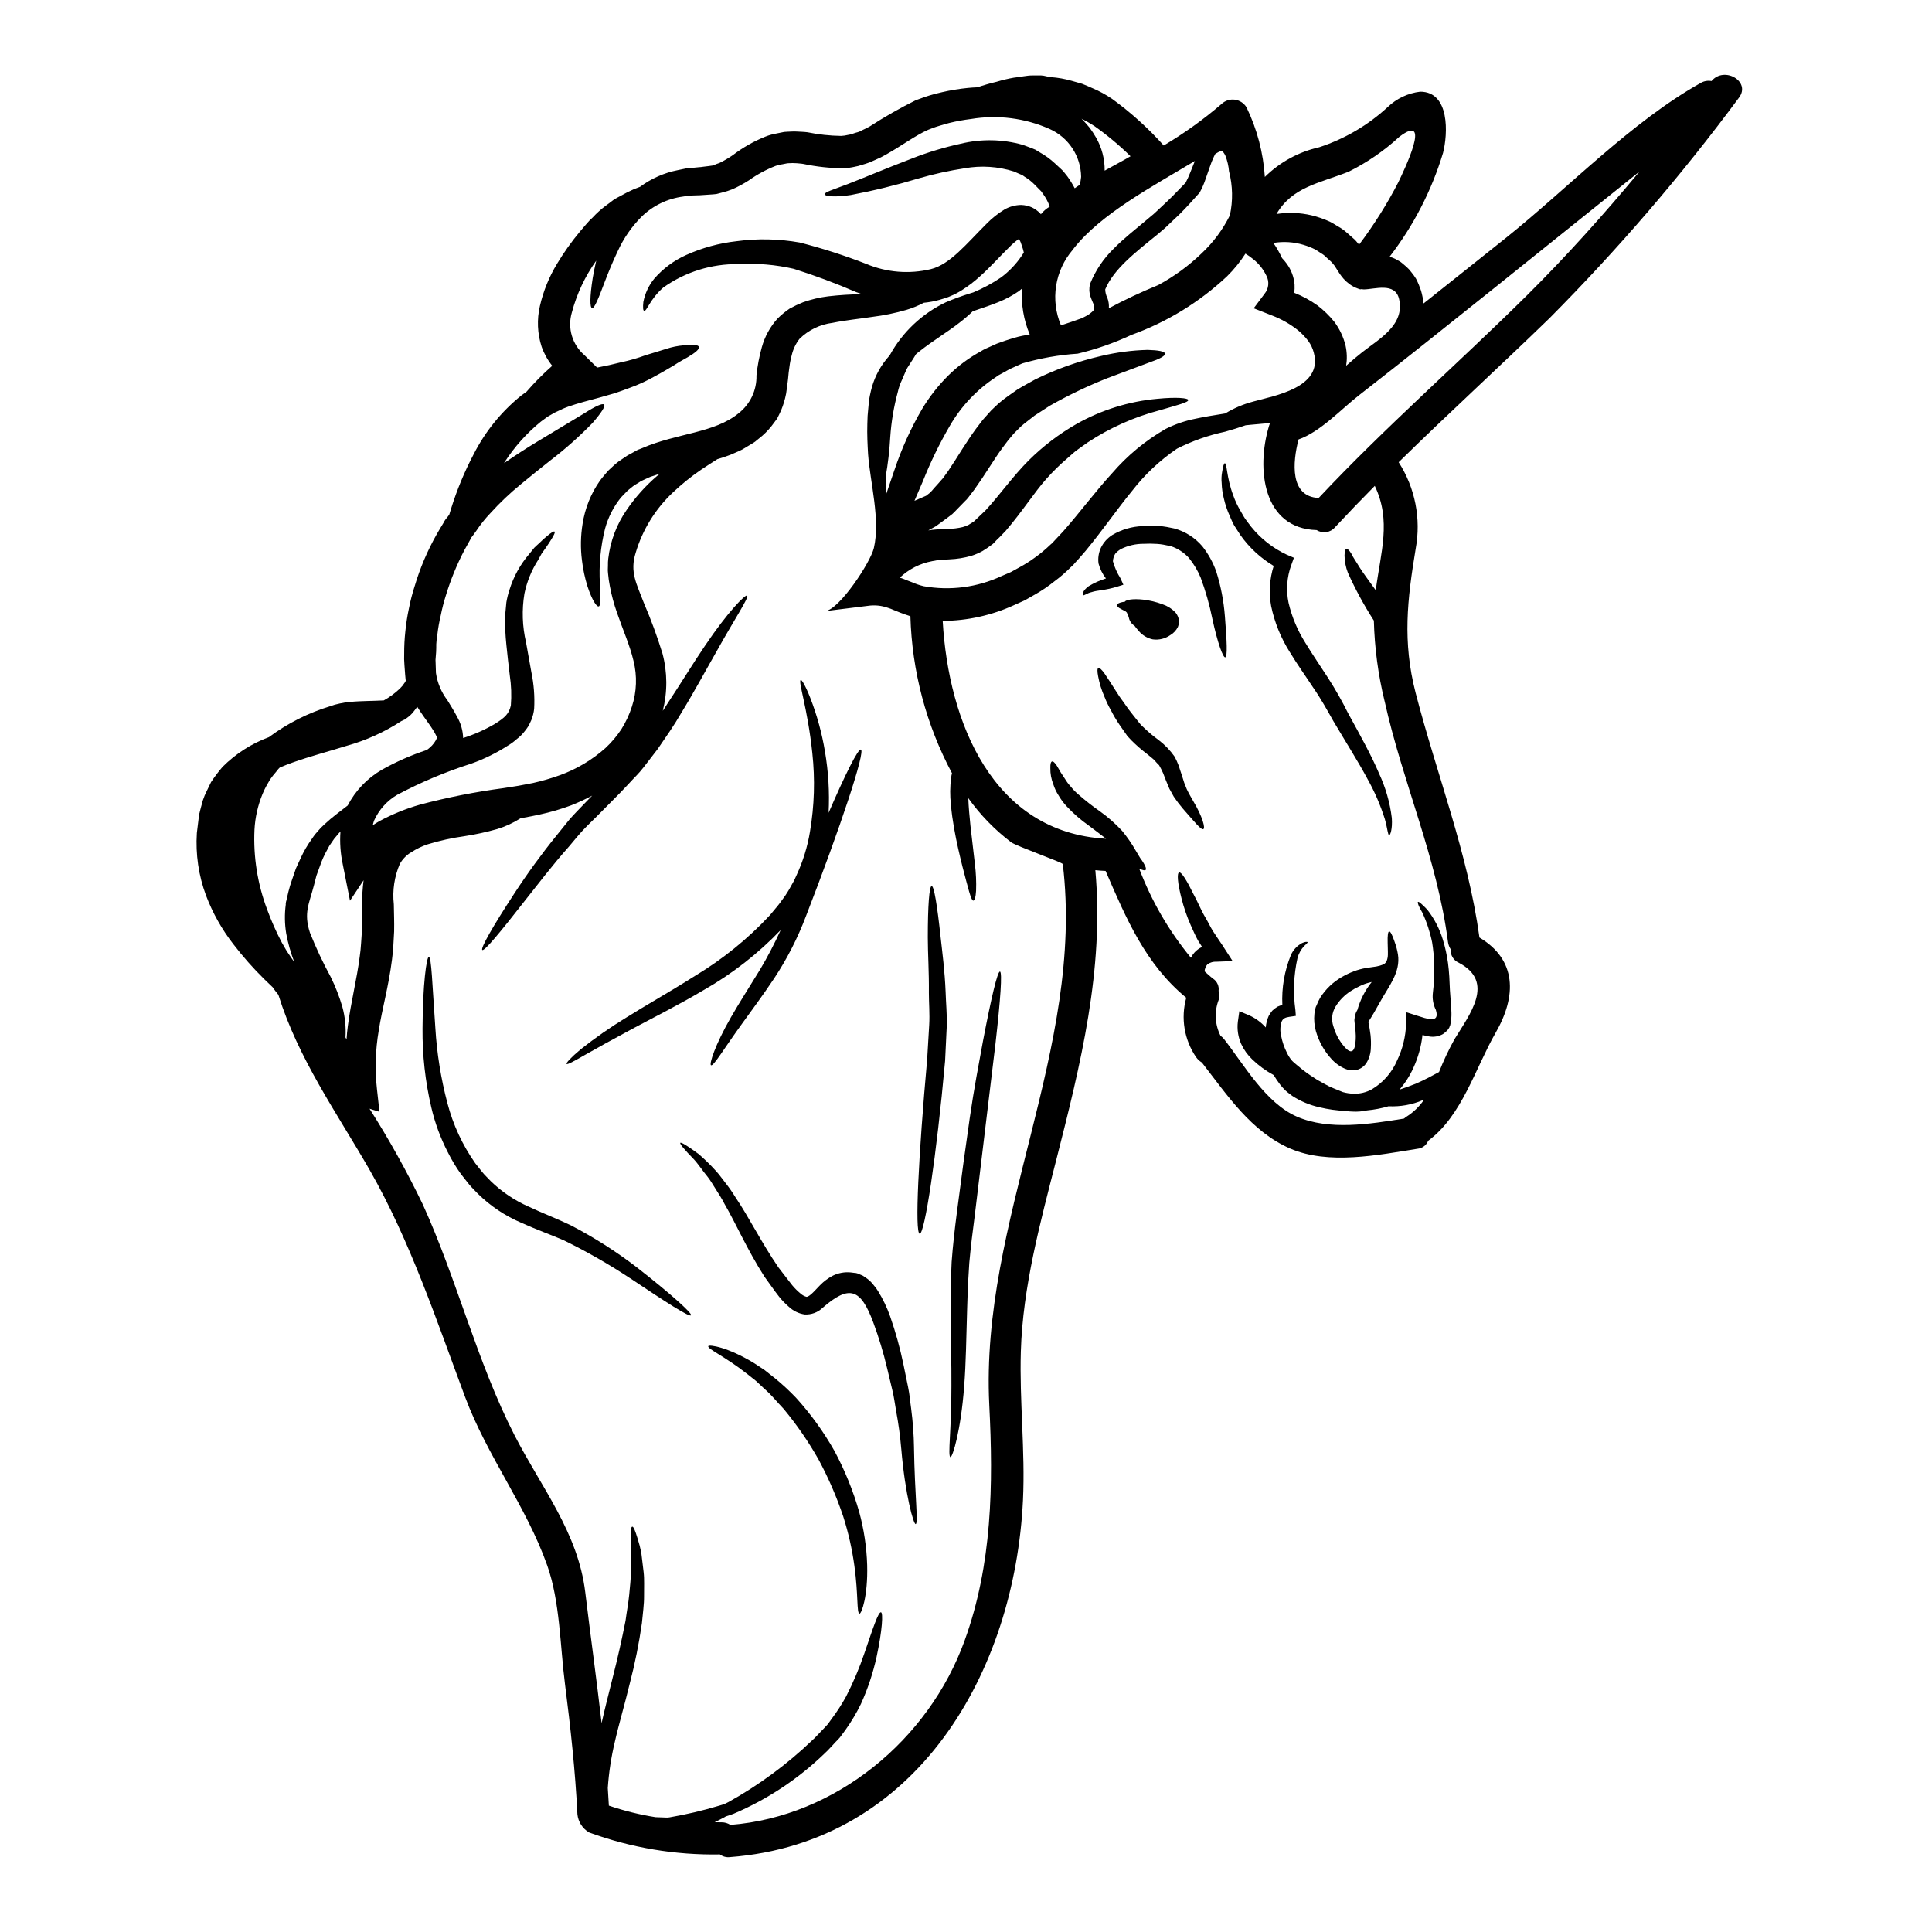 <?xml version="1.0" encoding="UTF-8"?>
<!-- Uploaded to: ICON Repo, www.svgrepo.com, Generator: ICON Repo Mixer Tools -->
<svg fill="#000000" width="800px" height="800px" version="1.1" viewBox="144 144 512 512" xmlns="http://www.w3.org/2000/svg">
 <g>
  <path d="m329.86 188.26 0.141-0.027 2.07-0.254v-0.004c0.332-0.027 0.664-0.074 0.992-0.141l0.594-0.285c0.426-0.199 0.789-0.227 1.309-0.512 1.109-0.559 2.18-1.195 3.203-1.898 2.652-2.027 5.566-3.684 8.66-4.934 0.879-0.352 1.789-0.613 2.723-0.785l1.418-0.285 0.68-0.141 0.113-0.027h0.055c0.098 0 0.195-0.012 0.289-0.027h0.141l0.285-0.027c0.852 0 1.445-0.113 2.523-0.059 0.965 0.059 2.152 0.086 2.949 0.199h-0.004c2.934 0.598 5.914 0.918 8.906 0.965 0.602-0.027 1.199-0.113 1.785-0.258l0.426-0.086h0.059l0.082-0.027 0.301-0.066 1.18-0.395c0.395-0.09 0.785-0.211 1.16-0.367l0.824-0.426v0.004c0.633-0.273 1.25-0.586 1.844-0.938 3.902-2.527 7.945-4.828 12.109-6.891l1.875-0.68 0.906-0.312 0.789-0.254 1.574-0.453 1.785-0.426-0.004-0.004c2.262-0.523 4.555-0.902 6.867-1.133 0.852-0.086 1.699-0.141 2.551-0.172 1.574-0.535 3.289-1.047 5.117-1.473h-0.004c1.492-0.453 3.008-0.812 4.539-1.078 1.645-0.168 3.434-0.594 4.875-0.594h2.328c0.879 0 1.758 0.395 2.664 0.453 1.844 0.133 3.668 0.457 5.445 0.965 0.91 0.254 1.848 0.539 2.777 0.789 0.91 0.34 1.82 0.762 2.723 1.16v-0.004c1.832 0.77 3.578 1.723 5.223 2.84 4.992 3.621 9.582 7.766 13.695 12.363 5.391-3.203 10.496-6.863 15.258-10.945 0.938-0.922 2.246-1.363 3.551-1.199 1.305 0.168 2.461 0.922 3.141 2.047 2.793 5.773 4.438 12.031 4.848 18.434 3.969-3.926 8.961-6.652 14.406-7.871 6.754-2.207 12.957-5.848 18.176-10.672 2.348-2.25 5.363-3.676 8.594-4.055 7.871 0 7.344 11.176 6.043 16.246l-0.004 0.004c-3.008 9.953-7.812 19.277-14.168 27.508 0.512 0.121 1.008 0.301 1.477 0.539l1.02 0.566 0.254 0.141 0.113 0.082 0.059 0.031 0.285 0.223 0.25 0.199 0.996 0.852 0.004 0.004c0.484 0.422 0.922 0.898 1.301 1.418 0.469 0.562 0.895 1.16 1.277 1.785 0.512 1.008 0.945 2.047 1.305 3.117 0.32 1.113 0.547 2.254 0.68 3.406 7.312-5.84 14.688-11.656 22.004-17.523 16.422-13.156 33.039-30.598 51.473-40.934 0.855-0.492 1.859-0.664 2.832-0.48 3.348-4.059 10.551 0.109 7.262 4.426v-0.004c-15.301 20.656-32.074 40.18-50.191 58.414-13.219 12.848-26.828 25.27-39.984 38.18 4.367 6.781 5.981 14.969 4.516 22.902-2.242 13.527-3.519 24.617-0.031 38.18 5.644 21.836 13.84 42.422 16.926 64.883 9.867 5.871 9.922 15.457 4.281 25.242-5.359 9.328-8.934 22.062-17.867 28.609l0.004-0.004c-0.465 1.191-1.566 2.016-2.84 2.129-10.492 1.672-23.594 4.328-33.746-0.059-10.348-4.508-16.672-14.168-23.391-22.797-0.605-0.363-1.125-0.848-1.535-1.422-3.148-4.606-4.102-10.367-2.606-15.742-10.797-8.891-15.902-20.945-21.375-33.609-0.934-0.027-1.844-0.113-2.719-0.199 2.363 26.289-3.887 51.383-10.379 76.879-4.219 16.523-8.852 33.527-9.363 50.664-0.395 13.129 1.18 26.234 0.566 39.391-2.184 45.516-28.016 90.828-77.688 94.617-0.938 0.105-1.879-0.148-2.637-0.715-11.805 0.211-23.547-1.758-34.637-5.812-1.75-1.012-2.91-2.805-3.117-4.816-0.57-11.543-1.82-23-3.289-34.457-1.309-10.125-1.309-21.918-4.723-31.535-5.531-15.625-15.91-28.926-21.75-44.605-7.574-20.301-14.52-41.328-25.324-60.223-8.762-15.227-18.895-29.438-24.16-46.367-0.289-0.344-0.512-0.652-0.789-0.992-0.277-0.34-0.484-0.68-0.738-1.023l-2.18-2.098c-2.957-2.902-5.707-6.012-8.227-9.301-3.039-3.906-5.477-8.246-7.231-12.871-1.977-5.297-2.805-10.953-2.438-16.594 0.168-1.445 0.34-2.922 0.535-4.394l0.031-0.289 0.027-0.109v-0.059l0.082-0.367 0.031-0.059 0.109-0.48 0.254-0.992 0.539-1.969 0.004 0.008c0.262-0.801 0.582-1.578 0.965-2.324l1.18-2.441c0.934-1.414 1.957-2.769 3.062-4.055 3.477-3.477 7.668-6.164 12.281-7.871 4.926-3.664 10.453-6.449 16.332-8.223l1.105-0.371 1.422-0.34v0.004c0.863-0.203 1.746-0.336 2.637-0.395 1.645-0.172 3.148-0.199 4.594-0.254 1.445-0.055 2.832-0.059 4.082-0.141l0.258-0.004c1.543-0.859 2.969-1.906 4.254-3.121l0.68-0.734 0.68-0.938c0.086-0.141 0.141-0.285 0.227-0.426l-0.059-0.395-0.055-0.621-0.059-0.652c-0.055-0.879-0.109-1.727-0.195-2.637h0.004c-0.082-0.934-0.102-1.871-0.062-2.805-0.008-2.019 0.094-4.039 0.316-6.043 0.203-2.012 0.512-4.008 0.934-5.984 0.391-2.012 0.902-4 1.535-5.953 1.406-4.731 3.336-9.285 5.754-13.586 0.594-1.023 1.18-2.043 1.816-3.062l0.199-0.371 0.109-0.195 0.059-0.086 0.027-0.055 0.254-0.371 0.512-0.625 0.426-0.566c0.168-0.508 0.312-0.992 0.48-1.574 1.551-4.984 3.551-9.816 5.984-14.434 3.051-6.004 7.336-11.301 12.574-15.535l1.133-0.824 0.312-0.227c2.109-2.441 4.387-4.734 6.809-6.863-1.215-1.512-2.164-3.219-2.809-5.047-1.137-3.504-1.293-7.246-0.453-10.832 0.902-3.922 2.426-7.676 4.512-11.121 1.816-3.027 3.863-5.906 6.125-8.617 0.539-0.621 1.047-1.246 1.574-1.844l0.938-1.051 0.824-0.789-0.004 0.004c1.055-1.145 2.215-2.191 3.461-3.121 0.68-0.48 1.336-0.992 1.969-1.477 0.633-0.484 1.309-0.734 1.93-1.105h-0.004c1.168-0.672 2.371-1.277 3.602-1.816 0.598-0.223 1.078-0.426 1.617-0.621 2.977-2.207 6.406-3.719 10.039-4.426 0.738-0.141 1.449-0.285 2.184-0.453 0.734-0.059 1.477-0.141 2.211-0.199l1.133-0.113 0.344-0.027h0.082l0.141-0.027zm136.14-3.406h0.027c0 0.113 0 0.059-0.086 0.172l-0.254 0.508c-0.414 0.879-0.773 1.777-1.074 2.699-0.371 1.02-0.738 2.07-1.105 3.148-0.406 1.258-0.934 2.473-1.574 3.629l-0.055 0.082c-1.699 1.875-3.434 3.856-5.246 5.644-0.906 0.852-1.844 1.73-2.754 2.609l-0.707 0.68-0.426 0.395-0.395 0.34-1.531 1.309c-6.098 4.934-11.684 9.273-13.922 14.602l-0.004-0.004c0.012 0.793 0.203 1.566 0.566 2.269 0.332 0.879 0.469 1.82 0.395 2.754 4.258-2.273 8.629-4.324 13.098-6.152 4.203-2.269 8.078-5.102 11.516-8.422 3.062-2.875 5.59-6.273 7.457-10.035 0.844-3.859 0.77-7.863-0.223-11.688-0.121-1.418-0.445-2.812-0.965-4.141-0.129-0.277-0.281-0.539-0.457-0.789-0.168-0.113-0.312-0.395-0.426-0.371-0.254-0.113-0.285-0.055-0.879 0.168l-0.652 0.371-0.312 0.195-0.012 0.004zm-149.57 85.469 0.004 0.004c-0.055 0.035-0.109 0.062-0.168 0.086l-0.285 0.113-1.477 0.68-0.707 0.34-0.512 0.344-0.992 0.594c-0.68 0.426-1.336 1.051-1.969 1.531-0.566 0.625-1.18 1.18-1.73 1.785-1.984 2.441-3.43 5.273-4.254 8.309-1.203 4.797-1.664 9.754-1.359 14.691 0.168 3.629 0.285 5.727-0.316 5.902-0.535 0.168-1.754-1.617-2.977-5.305-0.707-2.266-1.199-4.59-1.473-6.949-0.406-3.203-0.348-6.449 0.172-9.637 0.633-4.094 2.191-7.984 4.566-11.375 0.648-0.906 1.445-1.781 2.211-2.691 0.879-0.789 1.699-1.645 2.719-2.41l1.617-1.105 0.852-0.566 0.707-0.371 1.418-0.789 0.344-0.195 0.367-0.168 0.215-0.07 0.852-0.34c9.055-3.938 19.086-3.938 25.492-9.219 3.066-2.402 4.82-6.113 4.723-10.008 0.258-2.531 0.734-5.031 1.418-7.481 0.773-2.801 2.184-5.387 4.121-7.551 1-1 2.094-1.902 3.262-2.695 1.145-0.629 2.328-1.188 3.543-1.672 2.156-0.766 4.391-1.297 6.664-1.574 2.992-0.344 6.004-0.531 9.016-0.57-0.512-0.168-1.051-0.34-1.574-0.535-5.41-2.344-10.934-4.406-16.559-6.184-4.805-1.102-9.738-1.523-14.66-1.246-7.137-0.105-14.121 2.07-19.938 6.211-3.574 3.117-4.398 6.434-5.078 6.152-0.285-0.082-0.34-0.879-0.195-2.328 0.434-2.254 1.418-4.367 2.867-6.152 2.344-2.707 5.258-4.867 8.531-6.324 4.211-1.891 8.688-3.117 13.273-3.629 5.57-0.758 11.223-0.641 16.758 0.34 5.992 1.531 11.883 3.426 17.641 5.668 5.406 2.273 11.398 2.762 17.102 1.395 5.117-1.246 9.387-6.668 14.859-12.109h-0.004c1.398-1.414 2.961-2.652 4.652-3.688 1.355-0.785 2.891-1.203 4.453-1.219 1.008 0.031 2 0.262 2.922 0.684 0.773 0.395 1.48 0.91 2.098 1.527 0.059 0.094 0.125 0.176 0.199 0.254 0.645-0.809 1.43-1.488 2.324-2.012-0.055-0.141-0.055-0.254-0.109-0.395h-0.004c-0.398-1.023-0.93-1.996-1.574-2.891l-0.508-0.707-0.113-0.168h-0.027l-0.254-0.254-1.477-1.504v-0.004c-0.773-0.777-1.641-1.453-2.578-2.012l-0.598-0.426-0.762-0.316-1.477-0.648h-0.004c-4.195-1.332-8.652-1.625-12.988-0.855-4.109 0.625-8.172 1.516-12.168 2.672-5.938 1.789-11.965 3.266-18.059 4.422-4.398 0.68-6.918 0.285-6.918-0.172-0.086-0.594 2.184-1.215 6.184-2.754 4-1.539 9.672-3.973 17.098-6.809l-0.004-0.004c4.144-1.617 8.414-2.906 12.762-3.852 5.434-1.324 11.121-1.219 16.504 0.309 0.738 0.254 1.477 0.539 2.211 0.824l1.105 0.453 1.105 0.68c1.445 0.801 2.789 1.773 4 2.894l1.531 1.418 0.395 0.371 0.086 0.082 0.312 0.344 0.055 0.055 0.199 0.254 0.789 0.992c0.711 0.992 1.355 2.035 1.926 3.121 0.426-0.285 0.852-0.598 1.332-0.91 0.18-0.688 0.301-1.391 0.371-2.098-0.066-5.508-3.336-10.473-8.371-12.707-6.531-2.891-13.766-3.809-20.812-2.637-1.938 0.238-3.859 0.586-5.754 1.051l-1.363 0.371-1.574 0.48-0.367 0.113-0.254 0.082-0.168 0.059-0.625 0.223-1.246 0.484c-3.359 1.469-6.863 4.137-11.234 6.598-0.867 0.504-1.77 0.949-2.695 1.336l-1.473 0.652c-0.484 0.195-0.824 0.285-1.219 0.426l-1.219 0.371-0.285 0.082-0.168 0.059-0.199 0.055-0.109 0.027-0.789 0.168v0.004c-1.035 0.234-2.09 0.379-3.148 0.422-3.531-0.035-7.047-0.418-10.5-1.145-0.762-0.141-1.18-0.113-1.785-0.195-0.746-0.059-1.496-0.059-2.242 0-0.285-0.027-1.105 0.223-1.613 0.285v-0.004c-0.602 0.07-1.191 0.211-1.758 0.426-2.512 0.98-4.891 2.266-7.086 3.832-1.391 0.898-2.852 1.688-4.367 2.359-0.898 0.359-1.816 0.652-2.758 0.879l-1.418 0.371c-0.426 0.082-0.707 0.055-1.078 0.109-0.707 0.031-1.391 0.086-2.07 0.141l-1.273 0.086-0.906 0.027c-0.625 0.027-1.219 0.059-1.816 0.059l-1.703 0.254 0.004 0.004c-4.176 0.531-8.059 2.41-11.062 5.356-2.594 2.606-4.707 5.648-6.238 8.992-1.473 3.062-2.578 5.84-3.461 8.141-1.727 4.594-2.805 7.231-3.402 7.086-0.594-0.145-0.625-2.922 0.168-7.965 0.227-1.363 0.539-2.926 0.938-4.625l0.004-0.004c-2.973 4.152-5.164 8.809-6.469 13.746-1.215 4.102 0.098 8.535 3.348 11.316l3.344 3.289c2.269-0.426 4.254-0.883 6.41-1.422l0.004 0.004c2.195-0.469 4.356-1.094 6.461-1.871 2.043-0.625 3.918-1.18 5.531-1.699 1.465-0.473 2.977-0.781 4.512-0.91 2.551-0.285 3.969-0.141 4.082 0.453s-0.992 1.531-3.035 2.723c-0.992 0.566-2.238 1.219-3.684 2.184-1.504 0.879-3.035 1.816-5.117 2.922-2.148 1.215-4.398 2.238-6.723 3.062-1.246 0.453-2.328 0.879-3.824 1.363-1.363 0.395-2.754 0.789-4.141 1.18-2.754 0.738-5.531 1.449-8.141 2.363-0.625 0.254-1.336 0.484-1.875 0.789l-1.699 0.789c-0.652 0.395-1.305 0.762-1.969 1.133l-0.027 0.055-0.113 0.059-0.227 0.168-1.277 0.938v-0.004c-3.758 3.055-7.012 6.68-9.641 10.746-0.043 0.098-0.09 0.191-0.141 0.285 3.117-2.152 6.039-4.027 8.703-5.641 5.332-3.207 9.617-5.812 12.617-7.602 2.894-1.848 4.766-2.695 5.164-2.269 0.398 0.426-0.68 2.129-3.035 4.848-3.492 3.598-7.246 6.938-11.23 9.98-2.469 1.969-5.117 4.059-7.871 6.352v0.004c-2.836 2.316-5.492 4.84-7.953 7.551-1.398 1.461-2.66 3.039-3.777 4.723l-0.965 1.336-0.34 0.426-0.027 0.082-0.113 0.172-0.168 0.34c-0.512 0.91-1.023 1.816-1.531 2.754-2.019 3.863-3.672 7.906-4.934 12.082-0.543 1.711-0.988 3.453-1.336 5.219-0.406 1.699-0.711 3.422-0.906 5.16-0.145 0.816-0.242 1.641-0.281 2.469 0.016 1.391-0.055 2.781-0.203 4.168 0.023 0.273 0.035 0.547 0.031 0.82l0.086 2.637c0.379 2.629 1.422 5.117 3.035 7.231 0.824 1.363 1.699 2.723 2.496 4.254l-0.004 0.004c1.039 1.742 1.613 3.723 1.676 5.754 2.918-0.918 5.723-2.164 8.363-3.715 2.809-1.73 3.801-2.777 4.281-4.91v0.004c0.211-2.656 0.117-5.332-0.281-7.965-0.34-2.809-0.648-5.512-0.906-8.113-0.266-2.535-0.379-5.082-0.344-7.629 0.113-1.246 0.227-2.441 0.344-3.629 0.184-1.125 0.461-2.234 0.82-3.316 1.082-3.508 2.875-6.75 5.269-9.531 0.453-0.566 0.879-1.105 1.305-1.617 0.457-0.426 0.883-0.852 1.309-1.215 0.789-0.789 1.473-1.391 2.07-1.875 1.133-0.965 1.816-1.363 2.012-1.18 0.195 0.18-0.168 0.906-0.938 2.152-0.395 0.625-0.879 1.391-1.5 2.266-0.316 0.43-0.625 0.883-0.996 1.391-0.285 0.539-0.594 1.109-0.934 1.703h-0.004c-1.75 2.731-2.984 5.758-3.633 8.934-0.707 4.277-0.562 8.652 0.426 12.875 0.457 2.523 0.91 5.191 1.422 7.941 0.66 3.176 0.91 6.426 0.734 9.668-0.109 1.039-0.367 2.062-0.762 3.035l-0.711 1.504-0.004-0.004c-0.289 0.453-0.598 0.891-0.934 1.309-0.637 0.848-1.391 1.602-2.242 2.238-0.672 0.605-1.402 1.148-2.18 1.613-3.066 1.988-6.352 3.613-9.793 4.844-6.785 2.156-13.363 4.926-19.652 8.266-2.719 1.59-4.867 3.988-6.152 6.863-0.141 0.395-0.227 0.789-0.344 1.219 0.598-0.398 1.195-0.766 1.785-1.105h0.004c3.414-1.84 7.019-3.305 10.75-4.367 7.269-1.922 14.656-3.383 22.113-4.371l3.938-0.621c1.363-0.254 2.637-0.484 3.856-0.734 2.426-0.539 4.809-1.23 7.144-2.07 4.438-1.605 8.527-4.039 12.055-7.176 1.617-1.5 3.047-3.191 4.258-5.035 1.172-1.871 2.106-3.879 2.777-5.981 1.277-3.918 1.422-8.113 0.426-12.109-0.965-4.113-2.832-8.266-4.367-12.734-0.812-2.289-1.449-4.641-1.898-7.031-0.227-1.125-0.387-2.258-0.484-3.402l-0.055-0.68v-0.457l0.027-0.934c-0.016-0.625 0.012-1.25 0.086-1.871 0.539-4.637 2.215-9.07 4.879-12.902 2.277-3.336 4.988-6.359 8.055-8.992 0.254-0.195 0.512-0.395 0.789-0.621-0.566 0.195-1.133 0.367-1.672 0.566l-0.707 0.223zm262.03-80.844-38.18 30.625c-12.023 9.613-24.008 19.227-36.156 28.668-4.566 3.543-10.234 9.699-15.996 11.684-1.574 6.043-2.363 15.172 5.332 15.512 17.582-18.715 36.918-35.59 55.156-53.652 10.543-10.461 20.414-21.48 29.855-32.836zm-49.02 229.95c4-6.582 10.887-15.199 1.133-20.305-1.387-0.613-2.238-2.031-2.125-3.543-0.367-0.578-0.609-1.223-0.711-1.902-2.863-22.203-11.965-42.141-16.785-63.809l-0.004 0.004c-1.719-7.012-2.676-14.191-2.859-21.41-0.031-0.059-0.059-0.086-0.086-0.141-2.578-4.012-4.852-8.211-6.805-12.562-0.559-1.449-0.855-2.984-0.883-4.539 0.031-1.047 0.172-1.672 0.484-1.754 0.312-0.082 0.789 0.367 1.336 1.273 0.453 0.992 1.305 2.152 2.125 3.543 1.078 1.73 2.637 3.746 4.328 6.129 1.336-10.184 4.168-18.434-0.254-27.652-3.57 3.602-7.086 7.262-10.547 10.973l-0.004 0.004c-1.207 1.418-3.273 1.734-4.848 0.738-14.293-0.426-16.051-16.25-12.645-27.551h-0.004c0.082-0.273 0.184-0.535 0.312-0.789-1.246 0.086-2.41 0.168-3.488 0.285-1.078 0.113-2.07 0.168-3.008 0.285-1.699 0.598-3.516 1.168-5.445 1.703h0.004c-4.434 0.941-8.723 2.457-12.762 4.504-4.527 3.078-8.535 6.848-11.883 11.176-3.887 4.723-7.629 10.207-12.309 15.879l-1.844 2.129-0.965 1.047-0.453 0.539-0.68 0.625c-1.344 1.359-2.789 2.609-4.328 3.742-1.633 1.312-3.367 2.488-5.191 3.516l-2.691 1.531-2.836 1.273-0.004 0.004c-5.93 2.711-12.371 4.133-18.891 4.168 1.531 26.766 13.188 56.094 43.297 57.738-1.336-1.074-2.953-2.238-4.539-3.461-2.156-1.508-4.141-3.234-5.93-5.16-0.828-0.891-1.551-1.871-2.156-2.922-0.578-0.898-1.035-1.871-1.359-2.894-0.547-1.367-0.816-2.832-0.785-4.309-0.027-1.02 0.113-1.617 0.426-1.73 0.312-0.113 0.789 0.344 1.336 1.18h-0.004c0.648 1.18 1.355 2.328 2.125 3.434 0.434 0.734 0.949 1.418 1.531 2.043 0.609 0.766 1.293 1.469 2.043 2.098 1.797 1.578 3.68 3.055 5.641 4.422 2.148 1.531 4.137 3.281 5.93 5.215 1.348 1.637 2.551 3.383 3.602 5.219 0.426 0.734 0.824 1.391 1.18 1.969 0.34 0.445 0.652 0.91 0.934 1.391 0.512 0.855 0.707 1.477 0.539 1.73-0.168 0.254-0.789 0.141-1.727-0.312l-0.004 0.004c3.246 8.566 7.875 16.543 13.699 23.613 0.266-0.523 0.598-1.008 0.992-1.441 0.559-0.598 1.227-1.082 1.969-1.422-0.371-0.566-0.734-1.16-1.078-1.699-0.762-1.363-1.332-2.777-1.93-4.055-1.008-2.289-1.824-4.66-2.438-7.086-1.051-4.059-1.246-6.664-0.652-6.891s2.016 2.043 3.828 5.758c1.02 1.781 1.871 4.055 3.231 6.32 0.68 1.133 1.246 2.414 2.016 3.602 0.766 1.188 1.574 2.363 2.41 3.602l0.344 0.539 2.363 3.66-4.254 0.168h-0.004c-0.859-0.055-1.711 0.184-2.414 0.684-0.449 0.523-0.719 1.18-0.762 1.867 0.734 0.652 1.477 1.363 2.293 1.969 1.047 0.711 1.598 1.957 1.422 3.207 0.238 0.77 0.25 1.59 0.027 2.363-1.191 3.102-1.016 6.559 0.48 9.523 0.34 0.246 0.645 0.535 0.91 0.855 5.328 6.832 11.059 16.984 19.34 20.586 8.535 3.715 19.336 1.969 28.383 0.512 0.199-0.176 0.406-0.34 0.629-0.484 1.84-1.16 3.422-2.684 4.652-4.481-0.113-0.016-0.23 0.016-0.316 0.086-2.859 1.215-5.953 1.766-9.055 1.617-1.867 0.547-3.781 0.914-5.723 1.094-1.289 0.289-2.613 0.395-3.934 0.309-0.562-0.004-1.121-0.059-1.676-0.168-2.348-0.09-4.684-0.414-6.973-0.965-2.559-0.566-5-1.586-7.203-3.008-0.598-0.48-1.105-0.789-1.82-1.445h0.004c-0.496-0.477-0.961-0.988-1.391-1.527-0.625-0.816-1.203-1.672-1.73-2.555-2.07-1.117-3.977-2.508-5.672-4.141-1.23-1.172-2.231-2.566-2.945-4.109-0.816-1.844-1.121-3.871-0.883-5.875l0.395-2.805 2.695 1.133c1.637 0.754 3.106 1.836 4.309 3.176 0.082-1.047 0.344-2.074 0.766-3.035 0.277-0.5 0.598-0.973 0.965-1.414 0.422-0.391 0.875-0.742 1.359-1.047 0.426-0.188 0.859-0.352 1.305-0.484-0.215-4.519 0.559-9.027 2.269-13.215 0.609-1.363 1.656-2.481 2.977-3.176 0.883-0.395 1.363-0.344 1.449-0.227 0.086 0.113-0.344 0.484-0.965 1.078v-0.004c-0.793 0.879-1.375 1.926-1.699 3.062-1.023 4.551-1.215 9.25-0.57 13.867l0.113 1.531-1.754 0.254c-1.105 0.168-1.73 0.48-2.043 1.363h-0.004c-0.363 1.211-0.395 2.492-0.086 3.719 0.293 1.527 0.801 3.004 1.504 4.391 0.32 0.688 0.715 1.332 1.184 1.93l0.312 0.344s0.285 0.254 0.395 0.367l1.078 0.91-0.004-0.004c1.402 1.191 2.891 2.281 4.453 3.258 0.734 0.539 1.645 0.938 2.438 1.422h-0.004c0.82 0.48 1.676 0.895 2.555 1.246 0.789 0.34 1.613 0.648 2.438 0.992 0.914 0.258 1.859 0.398 2.809 0.426 1.715 0.062 3.41-0.344 4.906-1.18 2.969-1.777 5.301-4.449 6.664-7.633 1.461-3.039 2.273-6.352 2.379-9.727l0.113-3.035 2.754 0.883c2.551 0.789 6.184 2.266 5.019-1.504h0.004c-0.711-1.418-0.988-3.016-0.789-4.594 0.309-2.481 0.422-4.981 0.34-7.477-0.047-1.949-0.23-3.891-0.539-5.812-0.547-2.719-1.414-5.363-2.582-7.875-0.992-1.672-1.359-2.691-1.18-2.867 0.176-0.172 1.047 0.539 2.496 2.07l-0.004 0.004c1.852 2.371 3.246 5.062 4.113 7.941 0.621 2.019 1.074 4.086 1.359 6.18 0.316 2.297 0.426 4.848 0.512 7.231 0.086 1.277 0.199 2.555 0.285 3.887 0.059 0.652 0.086 1.391 0.113 2.102 0.027 0.93-0.047 1.863-0.23 2.777l-0.082 0.426-0.086 0.254-0.113 0.223-0.027 0.141v0.004c-0.105 0.148-0.199 0.301-0.285 0.457v0.027l-0.027 0.027c-0.41 0.492-0.887 0.922-1.418 1.277-1.043 0.582-2.246 0.809-3.43 0.652-0.668-0.09-1.324-0.23-1.969-0.426-0.336 3.031-1.156 5.992-2.438 8.762-0.938 2.074-2.168 4.004-3.66 5.727 1.336-0.453 2.809-0.965 4.328-1.574 2.363-1.02 4.426-2.156 6.152-3.09 1.172-2.973 2.531-5.867 4.078-8.664zm-14.832-227.2c1.445-3.035 9.055-18.688 0.223-11.969h0.004c-4.023 3.703-8.547 6.812-13.441 9.246-7.938 3.121-14.887 4.027-19.113 11.203 3.074-0.477 6.215-0.363 9.246 0.34 1.664 0.398 3.289 0.961 4.848 1.672 0.789 0.371 1.531 0.883 2.297 1.336l0.004-0.004c0.793 0.438 1.535 0.969 2.211 1.574 0.676 0.594 1.359 1.215 2.066 1.816 0.305 0.301 0.594 0.621 0.855 0.965 0.082 0.082 0.223 0.25 0.367 0.426h-0.004c3.945-5.231 7.438-10.781 10.438-16.605zm-9.645 45.145c4.512-3.543 11.371-7.234 9.812-14.121-1.051-4.566-6.523-2.555-9.414-2.555 0.141 0-1.246-0.141-0.68-0.027-0.055 0.055-0.34-0.027-0.34-0.027l-0.57-0.199h0.004c-0.781-0.285-1.52-0.684-2.184-1.18-0.555-0.41-1.066-0.875-1.531-1.391-0.375-0.434-0.727-0.887-1.051-1.363l-1.219-1.902v0.004c-0.113-0.191-0.246-0.371-0.395-0.535-0.199-0.262-0.414-0.512-0.648-0.742l-1.309-1.18c-0.391-0.422-0.852-0.777-1.359-1.051-0.508-0.312-0.965-0.68-1.473-0.965-1.012-0.508-2.066-0.922-3.148-1.246-2.594-0.785-5.328-0.961-8-0.512 0.883 1.273 1.652 2.621 2.301 4.023 0.441 0.453 0.848 0.938 1.219 1.449 1.199 1.625 1.926 3.547 2.098 5.559 0.043 0.73 0.012 1.461-0.086 2.184 2.184 0.859 4.25 1.984 6.156 3.348 1.652 1.258 3.148 2.711 4.453 4.328 1.422 1.902 2.445 4.074 3 6.379 0.375 1.734 0.422 3.523 0.148 5.277 1.586-1.398 3.059-2.644 4.219-3.551zm-28.953 13.07c5.672-1.574 18.66-3.688 16.164-12.961l0.004 0.004c-0.281-1.113-0.773-2.16-1.449-3.09-0.785-1.047-1.688-1.996-2.691-2.832-2.078-1.66-4.406-2.988-6.891-3.938l-4.902-1.93 2.863-3.824h-0.004c1.125-1.348 1.328-3.242 0.512-4.793-0.809-1.699-1.992-3.191-3.461-4.367-0.664-0.547-1.367-1.051-2.098-1.504-1.391 2.168-3.016 4.176-4.848 5.984-7.309 6.867-15.945 12.164-25.383 15.566-4.562 2.137-9.332 3.801-14.234 4.965-4.965 0.332-9.883 1.195-14.66 2.578-1.078 0.48-2.184 0.992-3.344 1.504-0.625 0.34-1.273 0.707-1.93 1.078l-0.992 0.535c-0.086 0.059-0.512 0.344-0.738 0.512l-0.004 0.004c-5.023 3.285-9.199 7.703-12.203 12.898-2.731 4.688-5.109 9.57-7.113 14.609-0.789 1.816-1.531 3.57-2.266 5.273 1.105-0.484 2.152-0.91 3.09-1.336 0.055-0.027 1.051-0.824 1.051-0.824 0.34-0.34 0.707-0.762 1.047-1.18 0.707-0.789 1.449-1.574 2.156-2.414l0.223-0.25c0.059-0.059 0.484-0.68 0.484-0.68l0.906-1.246c0.566-0.91 1.18-1.785 1.758-2.695 1.18-1.902 2.441-3.856 3.797-5.902 1.105-1.672 2.328-3.316 3.602-4.938l2.211-2.469c0.711-0.734 1.363-1.273 2.043-1.93 1.758-1.504 3.262-2.438 4.875-3.602 1.617-0.992 3.234-1.844 4.793-2.719h0.004c5.555-2.731 11.402-4.805 17.434-6.191 4.035-0.965 8.16-1.508 12.309-1.617 2.891 0.086 4.535 0.395 4.621 0.992 0.086 0.598-1.391 1.391-4.113 2.328-2.609 0.965-6.352 2.363-11 4.113l-0.004-0.004c-5.305 2.098-10.461 4.562-15.426 7.371-1.305 0.852-2.637 1.727-4.027 2.609-1.18 0.965-2.664 2.012-3.629 2.891-0.621 0.652-1.363 1.309-1.93 1.93l-1.473 1.758c-1.051 1.363-2.102 2.777-3.121 4.309-1.273 1.969-2.551 3.887-3.769 5.758-0.68 0.992-1.336 1.969-2.016 2.922l-1.074 1.418-0.539 0.707-0.086 0.086-0.312 0.395-0.426 0.426c-0.789 0.789-1.531 1.574-2.269 2.328-0.367 0.367-0.707 0.762-1.133 1.133l-1.477 1.133c-1.02 0.734-1.969 1.445-2.949 2.152-0.68 0.371-1.332 0.711-1.969 1.078l0.992-0.141 1.504-0.141c1.078-0.082 1.816-0.082 2.691-0.113v-0.004c1.328-0.012 2.648-0.172 3.938-0.48 0.516-0.141 1.02-0.332 1.504-0.566 0.48-0.254 0.934-0.625 1.445-0.91 1.051-1.02 2.098-2.012 3.148-3.004 3.684-4 7.144-8.934 11.414-13.219v0.004c3.769-3.742 8.012-6.973 12.617-9.609 6.606-3.738 13.938-6.019 21.496-6.691 5.219-0.508 8.113-0.168 8.141 0.316 0.086 0.621-2.691 1.305-7.543 2.719-6.793 1.781-13.25 4.664-19.113 8.535-0.883 0.652-1.816 1.305-2.754 1.969-0.941 0.664-1.73 1.477-2.609 2.211-1.957 1.672-3.797 3.473-5.512 5.391-3.285 3.656-6.32 8.566-10.859 13.867l-1.617 1.672-0.852 0.824-0.395 0.426-0.223 0.227-0.086 0.113c-0.055 0.027-0.371 0.312-0.371 0.312v-0.004c-0.824 0.633-1.688 1.223-2.578 1.762-0.941 0.516-1.93 0.945-2.953 1.273-1.891 0.543-3.844 0.855-5.812 0.938-0.789 0.055-1.727 0.082-2.32 0.168l-1.023 0.082-1.246 0.227-0.004 0.004c-3.219 0.594-6.191 2.113-8.562 4.367 0.551 0.16 1.094 0.359 1.617 0.598l1.758 0.68c0.953 0.418 1.938 0.75 2.949 0.992 6.996 1.25 14.207 0.309 20.645-2.695l2.441-1.047 2.266-1.246v-0.004c1.449-0.781 2.84-1.664 4.168-2.637 1.43-1.027 2.785-2.156 4.055-3.379l0.254-0.223 0.141-0.113 0.371-0.395 0.879-0.938 1.73-1.844c4.508-5.117 8.535-10.574 12.93-15.371v0.004c4.051-4.719 8.875-8.711 14.266-11.809 2.504-1.25 5.164-2.156 7.91-2.695 2.469-0.539 4.723-0.879 6.805-1.215l1.051-0.172 0.004-0.004c2.273-1.387 4.738-2.438 7.316-3.121zm-15.371-63.762 0.004-0.016c-11.203 6.719-24.84 13.977-32.043 23.109-0.113 0.172-0.227 0.285-0.316 0.426v-0.004c-2.328 2.719-3.856 6.031-4.406 9.57-0.551 3.535-0.105 7.156 1.289 10.453 1.816-0.594 3.688-1.219 5.559-1.902 0.301-0.133 0.594-0.285 0.879-0.453 0.875-0.414 1.656-1 2.297-1.727 0.191-0.609 0.109-1.273-0.227-1.816-0.168-0.453-0.48-1.074-0.734-1.871h-0.004c-0.133-0.461-0.215-0.938-0.254-1.418-0.008-0.551 0.039-1.102 0.141-1.645v-0.027l0.059-0.141c1.402-3.488 3.516-6.648 6.207-9.273 2.695-2.754 5.758-5.117 8.66-7.574l1.449-1.219 0.395-0.32 0.285-0.254 0.707-0.652c0.938-0.879 1.848-1.754 2.777-2.606 1.785-1.676 3.262-3.316 4.848-4.91 0.441-0.848 0.836-1.719 1.184-2.609 0.43-1.062 0.852-2.082 1.25-3.102zm-23.617 2.383c2.07-1.16 4.367-2.363 6.582-3.656h0.004c-2.988-2.926-6.199-5.609-9.613-8.023-1.09-0.703-2.215-1.348-3.375-1.93l0.086 0.082c0.68 0.68 1.445 1.574 2.098 2.363 0.594 0.812 1.141 1.656 1.645 2.527 1.539 2.672 2.332 5.707 2.297 8.789 0.082-0.062 0.176-0.105 0.273-0.137zm-30.852 327.27c-2.469-48.949 25.352-94.434 19.48-143.35-0.055-0.426-12.203-4.723-13.664-5.758l-0.004-0.004c-4.359-3.305-8.191-7.254-11.371-11.703 0.082 2.465 0.34 4.992 0.566 7.285 0.453 3.828 0.852 7.289 1.18 10.184v-0.004c0.293 2.352 0.398 4.719 0.312 7.086-0.082 1.727-0.426 2.578-0.734 2.609-0.621-0.031-1.391-3.434-2.894-9.105-0.707-2.867-1.531-6.266-2.211-10.152-0.34-1.969-0.652-4-0.824-6.211v0.004c-0.277-2.348-0.258-4.719 0.055-7.062 0.035-0.422 0.113-0.84 0.227-1.246-6.84-12.828-10.613-27.07-11.02-41.605-0.965-0.312-2.012-0.676-2.664-0.934l-1.758-0.707c-0.512-0.234-1.039-0.434-1.578-0.598-1.688-0.598-3.5-0.773-5.273-0.508 0 0-11.176 1.391-11.258 1.391 3.742-0.457 11.938-12.875 12.844-16.703 1.758-7.516-0.965-17.32-1.531-24.898-0.141-2.523-0.285-5.16-0.195-8.027v-0.004c0.012-1.398 0.098-2.801 0.258-4.195 0.055-0.68 0.141-1.391 0.195-2.07 0.141-0.965 0.312-1.574 0.484-2.41v0.004c0.703-3.047 2.078-5.894 4.027-8.336 0.312-0.395 0.648-0.789 0.992-1.18v-0.004c3.352-6.109 8.539-11.008 14.828-14.008 2.121-0.906 4.289-1.699 6.496-2.379l0.824-0.254-0.004-0.004c2.57-1.07 5.027-2.394 7.332-3.957 2.121-1.578 3.965-3.504 5.445-5.699 0.223-0.34 0.426-0.621 0.594-0.906v0.004c-0.141-0.629-0.32-1.242-0.539-1.848-0.18-0.621-0.426-1.219-0.734-1.785-0.895 0.633-1.73 1.344-2.496 2.129-2.441 2.363-4.938 5.215-7.828 7.797-1.492 1.371-3.109 2.606-4.82 3.688-0.48 0.285-0.852 0.539-1.418 0.824-0.512 0.273-1.035 0.52-1.574 0.734l-0.594 0.254-0.316 0.113v0.004c-0.164 0.074-0.332 0.129-0.508 0.168l-1.477 0.453c-1.371 0.387-2.777 0.652-4.195 0.785-1.457 0.77-2.988 1.395-4.566 1.871-2.988 0.867-6.043 1.496-9.133 1.875-3.316 0.512-6.945 0.852-10.492 1.574-3.309 0.414-6.387 1.91-8.762 4.254-0.98 1.262-1.68 2.723-2.043 4.281-0.289 1.031-0.496 2.086-0.621 3.148l-0.199 1.473-0.168 1.758c-0.113 1.105-0.344 2.582-0.512 3.856l-0.004 0.004c-0.289 1.516-0.734 3-1.328 4.426-0.344 0.734-0.68 1.473-1.051 2.184l-1.477 1.969c-0.969 1.227-2.082 2.332-3.32 3.289l-0.906 0.734c-0.199 0.168 0.168-0.086-0.344 0.254l-0.109 0.082-0.199 0.113-0.395 0.254-1.613 0.965 0.004 0.008c-0.598 0.383-1.223 0.715-1.875 0.992l-2.098 0.91c-1.219 0.48-2.383 0.852-3.516 1.18-1.449 0.938-2.926 1.848-4.328 2.809-2.676 1.828-5.195 3.867-7.543 6.098-4.586 4.336-7.949 9.801-9.754 15.852-1.645 5.16 0.25 8.266 2.152 13.328v-0.004c1.883 4.383 3.531 8.859 4.938 13.414 1.32 4.969 1.348 10.191 0.082 15.176 0.344-0.512 0.707-1.023 1.023-1.574 3.824-5.781 7.144-11.23 10.152-15.652 5.984-8.902 10.719-13.699 11.176-13.301 0.566 0.457-3.121 5.844-8.266 15.086-2.637 4.594-5.617 10.184-9.328 16.25-1.758 3.062-3.918 6.125-6.129 9.355-1.219 1.574-2.469 3.176-3.715 4.82-1.246 1.645-2.691 2.949-4.055 4.481-0.734 0.766-1.473 1.531-2.184 2.297-0.707 0.707-1.391 1.418-2.07 2.098-1.391 1.391-2.719 2.754-4.055 4.086-1.336 1.332-2.691 2.606-3.914 3.938-1.219 1.332-2.328 2.723-3.461 4.055-4.621 5.191-8.395 10.234-11.715 14.379-6.523 8.363-10.746 13.469-11.285 13.07-0.539-0.398 2.691-6.125 8.539-15.055 3.43-5.262 7.133-10.348 11.09-15.227 1.133-1.391 2.266-2.805 3.43-4.254 1.219-1.418 2.582-2.754 3.918-4.168 0.707-0.707 1.418-1.445 2.125-2.184l-0.004-0.004c-1.797 0.953-3.641 1.809-5.531 2.555-2.715 1.016-5.5 1.828-8.336 2.438-1.449 0.312-2.836 0.598-4.141 0.824l-0.996 0.199c-1.914 1.219-3.984 2.176-6.156 2.836-2.867 0.816-5.785 1.449-8.734 1.898-3.266 0.453-6.488 1.164-9.637 2.129-1.555 0.512-3.035 1.227-4.398 2.125l-0.512 0.312c-0.055 0.031-0.34 0.254-0.34 0.254-0.371 0.281-0.711 0.594-1.023 0.938-0.434 0.465-0.816 0.98-1.133 1.531-1.461 3.383-2.019 7.086-1.613 10.75 0.027 2.238 0.141 4.621 0.082 7.203-0.168 2.719-0.195 4.762-0.566 7.453-0.906 7.176-2.637 13.129-3.516 18.801v0.004c-0.887 5.16-1.043 10.422-0.457 15.625l0.652 5.902-2.637-0.824 0.004 0.004c5.191 8.156 9.898 16.609 14.094 25.32 9.055 19.879 14.406 41.859 24.332 61.227 7.062 13.777 16.844 25.781 18.742 41.605 1.391 11.566 3.008 23.113 4.328 34.68 0.824-3.742 1.844-7.602 2.832-11.629 1.422-5.531 2.582-10.777 3.519-15.539 0.312-2.41 0.762-4.68 0.965-6.832 0.199-2.152 0.426-4.141 0.453-5.957 0.027-1.816 0.059-3.488 0.086-4.965 0.027-1.477-0.141-2.723-0.141-3.769-0.059-2.07 0.055-3.289 0.395-3.379 0.34-0.086 0.789 1.023 1.418 3.094 0.402 1.246 0.734 2.516 0.992 3.801 0.168 1.504 0.395 3.231 0.621 5.16 0.227 1.93 0.086 4.027 0.113 6.297 0.027 2.269-0.34 4.68-0.566 7.203-0.773 5.406-1.852 10.766-3.231 16.051-1.336 5.586-2.922 10.832-3.973 15.539-0.949 3.984-1.566 8.043-1.84 12.133 0.113 1.574 0.195 3.094 0.285 4.652h-0.004c4.027 1.375 8.164 2.398 12.363 3.062 1.051 0.027 2.07 0.086 3.062 0.113 0.199-0.027 0.395-0.027 0.598-0.055 4.457-0.762 8.859-1.793 13.188-3.094 0.48-0.168 0.938-0.285 1.391-0.426 0.367-0.168 0.707-0.34 1.078-0.539v0.004c8.066-4.484 15.531-9.984 22.203-16.363 0.824-0.707 1.844-1.902 2.754-2.805 0.453-0.484 0.965-0.965 1.363-1.449l1.047-1.445c1.414-1.883 2.695-3.863 3.828-5.93 1.879-3.668 3.492-7.469 4.82-11.371 2.32-6.777 3.711-11.086 4.426-10.945 0.594 0.141 0.367 4.68-1.18 11.883-0.945 4.273-2.332 8.438-4.141 12.422-1.168 2.398-2.535 4.691-4.082 6.859-0.426 0.566-0.852 1.133-1.273 1.73-0.426 0.598-0.91 0.992-1.363 1.5-0.992 1.023-1.703 1.93-2.953 3.066v0.004c-6.984 6.738-15.141 12.137-24.074 15.938-0.707 0.285-1.391 0.48-2.07 0.707-0.113 0.082-0.254 0.141-0.371 0.223-0.789 0.426-1.645 0.852-2.582 1.309 0.625 0 1.246 0.027 1.875 0.027 0.816-0.008 1.617 0.23 2.301 0.68 27.945-2.184 52.574-22.547 62.074-48.836 7.324-20.219 7.613-41.203 6.535-62.441zm10.715-283.7c-1.613-3.844-2.312-8.008-2.043-12.164-0.285 0.223-0.535 0.453-0.824 0.676h0.004c-1.684 1.164-3.488 2.133-5.387 2.894-1.93 0.789-3.973 1.477-5.988 2.156-0.312 0.113-0.594 0.227-0.879 0.312h0.004c-1.121 1.078-2.305 2.094-3.543 3.035-3.004 2.363-6.918 4.68-10.605 7.602-0.285 0.195-0.539 0.453-0.824 0.68h-0.027l-0.457 0.762c-0.648 0.996-1.246 1.969-1.871 2.922-0.539 1.023-0.938 2.156-1.418 3.176h0.004c-0.492 1.023-0.863 2.102-1.105 3.207-1.059 3.906-1.73 7.902-2 11.938-0.195 3.547-0.605 7.078-1.223 10.578 0.059 1.574 0.086 3.121 0.141 4.566 0.711-2.07 1.449-4.227 2.211-6.469h0.004c1.875-5.617 4.328-11.023 7.316-16.137 1.949-3.246 4.293-6.238 6.981-8.902 2.547-2.504 5.426-4.641 8.559-6.356 0.395-0.246 0.801-0.473 1.223-0.68l1.023-0.453c0.676-0.316 1.359-0.625 2.012-0.91 1.504-0.566 3.121-1.105 4.566-1.531 1.441-0.422 2.82-0.676 4.148-0.902zm-157.05 106.86c-0.027 0 0.059 0-0.055-0.086v-0.004c-0.043-0.168-0.109-0.328-0.195-0.48-0.242-0.508-0.516-1-0.824-1.473-0.711-1.133-1.617-2.363-2.555-3.688-0.539-0.762-1.078-1.574-1.617-2.438l-0.109 0.113c-0.344 0.508-0.789 1.02-1.18 1.531-0.305 0.34-0.637 0.652-0.992 0.934l-0.566 0.43-0.285 0.223-0.055 0.059-0.512 0.223-0.113 0.059v0.004c-0.137 0.074-0.281 0.141-0.426 0.195-4.465 2.914-9.352 5.121-14.488 6.551-4.723 1.477-9.641 2.754-14.32 4.426-1.18 0.426-2.297 0.852-3.406 1.336l-0.367 0.371-0.652 0.824 0.004-0.008c-0.562 0.641-1.09 1.312-1.574 2.012l-1.02 1.785c-0.359 0.664-0.68 1.348-0.965 2.043-1.234 3.008-1.953 6.203-2.125 9.449-0.332 7.184 0.809 14.363 3.344 21.098 1.102 3.023 2.406 5.973 3.914 8.82l1.18 2.043 0.316 0.508 0.055 0.059 0.168 0.254 0.707 1.047c0.289 0.395 0.57 0.824 0.855 1.219v0.004c-0.941-2.445-1.652-4.973-2.129-7.547-0.418-2.551-0.457-5.148-0.113-7.711l-0.008-0.211 0.055-0.34v-0.086l0.113-0.395 0.168-0.762 0.371-1.574c0.258-1.059 0.57-2.098 0.938-3.121 0.367-1.02 0.707-2.043 1.047-3.035 0.453-0.965 0.879-1.875 1.273-2.777 0.809-1.762 1.785-3.445 2.922-5.016 0.285-0.395 0.484-0.738 0.824-1.18l0.789-0.906-0.004-0.004c0.531-0.637 1.109-1.234 1.73-1.785 1.094-1.023 2.238-1.988 3.43-2.894 1.023-0.789 1.93-1.477 2.754-2.125 2.055-3.953 5.195-7.242 9.055-9.473 3.793-2.129 7.781-3.887 11.91-5.246 0.277-0.191 0.539-0.398 0.789-0.621 0.848-0.715 1.512-1.617 1.945-2.637zm-19.48 37.785-3.602 5.414-1.93-9.699h0.004c-0.609-2.844-0.812-5.758-0.598-8.656-0.34 0.371-0.676 0.734-0.961 1.105-0.5 0.543-0.945 1.133-1.336 1.758l-0.68 0.992-0.512 0.965c-0.793 1.398-1.453 2.871-1.969 4.394-0.312 0.824-0.594 1.645-0.91 2.496-0.223 0.852-0.449 1.73-0.68 2.637-1.273 4.875-2.754 7.258-1.047 12.477v0.004c1.598 4.019 3.438 7.941 5.512 11.738 1.258 2.551 2.293 5.207 3.09 7.941 0.711 2.629 0.988 5.359 0.82 8.078 0.086 0.172 0.195 0.344 0.285 0.512 0.086-1.18 0.168-2.363 0.34-3.543 0.789-6.207 2.414-12.531 3.148-18.375 0.344-2.129 0.426-4.938 0.594-6.945 0.086-2.184 0.031-4.484 0.031-6.863-0.004-2.144 0.129-4.289 0.402-6.414z"/>
  <path d="m514.47 396.92c0.762 4.723-2.496 8.539-4.68 12.508-1.133 2.07-2.238 3.969-3.176 5.387 0.055 0.195 0.113 0.395 0.141 0.535 0.168 0.855 0.312 1.93 0.453 2.926 0.117 1.102 0.145 2.211 0.086 3.316-0.012 1.453-0.418 2.875-1.18 4.109-0.617 0.938-1.57 1.602-2.664 1.848-1 0.215-2.043 0.105-2.977-0.316-1.387-0.594-2.625-1.484-3.633-2.609-1.918-2.098-3.324-4.609-4.109-7.344-0.422-1.5-0.555-3.07-0.395-4.621 0.035-0.391 0.102-0.781 0.199-1.16l0.113-0.457 0.059-0.195 0.109-0.227 0.113-0.254 0.004-0.004c0.266-0.68 0.578-1.336 0.934-1.969 1.434-2.258 3.394-4.129 5.711-5.461 1.027-0.594 2.098-1.109 3.207-1.531 1.055-0.395 2.148-0.688 3.262-0.879 0.938-0.141 1.844-0.285 2.719-0.395 0.645-0.113 1.273-0.305 1.875-0.57 0.379-0.195 0.68-0.516 0.848-0.906 0.191-0.504 0.297-1.035 0.312-1.574 0.031-1.18-0.055-2.328-0.055-3.262-0.055-1.871 0.086-2.922 0.395-2.977 0.309-0.055 0.824 0.906 1.418 2.664h-0.004c0.418 1.105 0.723 2.25 0.914 3.418zm-6.949 7.316-0.676 0.168h-0.004c-0.852 0.215-1.676 0.52-2.465 0.91-0.859 0.387-1.684 0.844-2.469 1.363-1.617 1.043-2.973 2.438-3.973 4.078-0.965 1.578-1.172 3.504-0.566 5.25 0.562 2.012 1.57 3.871 2.949 5.441 2.637 3.008 2.981-0.535 2.981-2.922-0.055-0.965-0.086-1.727-0.168-2.664h-0.004c-0.109-0.504-0.176-1.016-0.199-1.531 0.039-0.566 0.148-1.129 0.312-1.672 0-0.027 0.109-0.312 0.109-0.312l0.004 0.004c0.031-0.082 0.07-0.156 0.113-0.23l0.141-0.285 0.113-0.168c0.754-2.707 2.043-5.234 3.801-7.43z"/>
  <path d="m512.85 360.79c0.195 2.977-0.426 4.594-0.707 4.535-0.371-0.055-0.395-1.574-1.133-4.223v-0.004c-1.168-3.715-2.715-7.301-4.625-10.695-2.363-4.426-5.531-9.414-9.016-15.289-1.699-3.004-3.258-5.867-5.328-8.848-1.969-3.004-4.199-6.098-6.269-9.523l-0.004-0.004c-2.348-3.719-4.008-7.832-4.906-12.137-0.648-3.543-0.414-7.195 0.68-10.629-3.477-2.074-6.481-4.856-8.82-8.164-0.566-0.879-1.105-1.727-1.645-2.551-0.48-0.824-0.824-1.73-1.18-2.523-0.684-1.504-1.211-3.07-1.574-4.68-0.336-1.316-0.527-2.668-0.566-4.027-0.102-0.965-0.062-1.938 0.113-2.894 0.227-1.531 0.484-2.363 0.707-2.363 0.625-0.086 0.395 3.602 2.238 8.504l0.004 0.004c0.496 1.414 1.133 2.773 1.898 4.059 0.426 0.68 0.789 1.445 1.273 2.152 0.488 0.707 1.078 1.418 1.617 2.156h0.004c2.543 3.148 5.777 5.668 9.445 7.375l1.844 0.789-0.707 1.969-0.004-0.004c-1.16 3.195-1.402 6.652-0.707 9.98 0.879 3.738 2.375 7.305 4.426 10.551 1.93 3.203 4.086 6.297 6.07 9.387h-0.004c1.93 3 3.691 6.106 5.277 9.301 3.176 5.785 6.184 11.176 8.195 15.938h-0.004c1.758 3.746 2.906 7.75 3.406 11.859z"/>
  <path d="m468.61 307.3c0.535 6.691 0.707 10.695 0.109 10.891-0.598 0.195-2.07-3.887-3.461-10.32h0.004c-0.746-3.676-1.777-7.285-3.078-10.805-0.781-1.879-1.832-3.637-3.117-5.219-1.309-1.441-2.969-2.519-4.82-3.121l-1.969-0.395c-0.543-0.094-1.09-0.16-1.641-0.195-1.191-0.082-2.383-0.09-3.574-0.027-2.062-0.008-4.102 0.461-5.957 1.363-0.602 0.332-1.137 0.773-1.574 1.301-0.355 0.598-0.562 1.273-0.598 1.969 0.438 1.586 1.109 3.094 1.988 4.484l0.789 1.727-1.531 0.484c-3.289 1.047-5.445 0.965-6.859 1.473-1.277 0.254-2.098 1.078-2.328 0.789-0.141-0.168-0.168-1.133 1.531-2.363 1.434-0.863 2.965-1.547 4.562-2.043-0.918-1.176-1.586-2.527-1.965-3.969-0.188-1.41 0.027-2.848 0.621-4.141 0.676-1.41 1.738-2.602 3.062-3.434 2.422-1.422 5.16-2.223 7.969-2.324 1.387-0.098 2.781-0.105 4.168-0.027 0.77 0.027 1.539 0.113 2.297 0.254l1.969 0.395h-0.004c2.894 0.793 5.484 2.441 7.43 4.723 1.586 2.016 2.832 4.273 3.688 6.691 1.215 3.848 1.984 7.82 2.289 11.84z"/>
  <path d="m460.27 356.39c2.387 4 3.234 7.117 2.609 7.344-0.625 0.227-2.293-1.902-5.445-5.477l0.004 0.004c-0.844-0.996-1.633-2.039-2.363-3.117-0.371-0.707-0.789-1.418-1.18-2.129-0.285-0.707-0.594-1.445-0.906-2.18l-0.766-1.969c-0.316-0.719-0.668-1.414-1.059-2.09l-0.059-0.055-0.539-0.539-0.68-0.762c-0.508-0.512-1.246-1.023-1.871-1.574v-0.004c-1.461-1.105-2.848-2.309-4.141-3.602l-0.852-0.906-0.059-0.059-0.141-0.168h-0.027v-0.027l-0.113-0.141-0.168-0.254-0.367-0.512c-0.484-0.707-0.965-1.391-1.422-2.039l-0.004-0.004c-0.859-1.25-1.637-2.559-2.32-3.918-0.656-1.145-1.227-2.336-1.703-3.566-0.773-1.73-1.336-3.543-1.676-5.406-0.254-1.309-0.254-2.102 0.055-2.211 0.312-0.109 0.883 0.395 1.645 1.473 0.762 1.078 1.758 2.695 3.008 4.625h0.004c0.637 1.043 1.328 2.055 2.07 3.027 0.781 1.18 1.625 2.312 2.519 3.406 0.453 0.594 0.938 1.18 1.418 1.785l0.625 0.762 0.906 0.855v0.004c1.188 1.133 2.449 2.184 3.773 3.148 1.637 1.246 3.07 2.738 4.254 4.422 0.395 0.754 0.746 1.531 1.051 2.328 0.285 0.852 0.539 1.699 0.824 2.496 0.223 0.707 0.426 1.391 0.652 2.07 0.223 0.594 0.453 1.18 0.676 1.699 0.492 1.047 1.227 2.32 1.766 3.258z"/>
  <path d="m456.31 307.82c0.207 0.762 0.16 1.57-0.145 2.301-0.438 0.91-1.141 1.668-2.016 2.18-1.348 0.953-3.008 1.359-4.648 1.137-1.422-0.297-2.707-1.055-3.66-2.156-0.512-0.539-0.852-1.02-1.18-1.445-0.832-0.504-1.395-1.359-1.531-2.324-0.145-0.285-0.227-0.512-0.344-0.707l-0.086-0.285c-0.027-0.027-0.027-0.086-0.055-0.141-0.027-0.113-0.227-0.199-0.34-0.344-0.426-0.195-0.789-0.453-1.18-0.621-0.734-0.371-1.133-0.707-1.105-1.051 0.027-0.344 0.484-0.594 1.336-0.789 0.223-0.059 0.449-0.086 0.68-0.082 0.34-0.566 2.211-0.883 4.875-0.594 1.777 0.199 3.519 0.617 5.188 1.246 1.27 0.422 2.418 1.141 3.352 2.098 0.398 0.457 0.691 0.996 0.859 1.578z"/>
  <path d="m409 401.48c0.652 0.113 0.141 7.402-1.18 19.031-1.418 11.629-3.344 27.68-5.477 45.43-0.594 4.453-1.105 8.66-1.473 12.789-0.113 2.098-0.254 4.141-0.371 6.125-0.055 2.016-0.141 3.973-0.195 5.902-0.227 7.715-0.316 14.715-0.789 20.617-0.883 11.809-3.062 18.77-3.629 18.77-0.789-0.082 0.285-7.371 0.25-18.895 0.059-5.785-0.223-12.734-0.223-20.535 0-1.969 0-3.938 0.027-5.984 0.086-2.07 0.172-4.168 0.254-6.297 0.312-4.281 0.824-8.734 1.391-13.129 1.133-8.875 2.297-17.297 3.402-24.98 1.102-7.684 2.441-14.562 3.492-20.332 2.207-11.559 3.871-18.621 4.519-18.512z"/>
  <path d="m394.6 406.9c0.086 2.809 0.371 5.731 0.312 8.793-0.141 3.062-0.285 6.238-0.453 9.469-2.293 25.438-5.414 45.801-6.719 45.801-1.363-0.141-0.316-20.859 1.969-46.223 0.168-3.117 0.367-6.18 0.539-9.102s-0.086-5.844-0.086-8.555c0.059-5.449-0.285-10.52-0.285-14.688 0-8.367 0.395-13.555 1.023-13.582 0.629-0.027 1.473 5.117 2.363 13.441 0.457 4.156 1.113 9.031 1.336 14.645z"/>
  <path d="m386.22 527.62c0.195 12.594 1.18 20.051 0.453 20.273-0.539 0.199-2.777-7.543-3.828-19.965h-0.004c-0.281-3.356-0.738-6.695-1.359-10.008-0.312-1.73-0.566-3.797-0.992-5.477-0.453-1.898-0.906-3.824-1.391-5.84-0.969-4.106-2.191-8.148-3.656-12.105-3.379-9.105-6.379-10.039-13.414-3.938-1.281 1.25-3.035 1.898-4.82 1.785-1.578-0.246-3.039-0.969-4.195-2.07-0.906-0.785-1.742-1.645-2.496-2.578-1.477-1.875-2.637-3.629-3.938-5.387-4.594-7.176-7.516-14.008-10.605-19.312-0.707-1.391-1.504-2.606-2.238-3.769-0.734-1.164-1.391-2.293-2.129-3.258-1.504-1.816-2.609-3.574-3.824-4.848-2.441-2.496-3.688-4-3.492-4.254 0.195-0.254 1.902 0.789 4.723 2.867v-0.008c1.68 1.422 3.258 2.957 4.723 4.594 0.883 0.938 1.617 2.043 2.527 3.176 0.945 1.195 1.816 2.445 2.609 3.742 3.57 5.246 6.887 12.023 11.414 18.629 1.219 1.531 2.469 3.262 3.684 4.766h0.004c0.633 0.766 1.336 1.465 2.102 2.102 0.465 0.438 1.027 0.758 1.641 0.934 0.199 0.027 0.57-0.113 1.277-0.711 0.648-0.566 1.445-1.473 2.32-2.363h0.004c0.996-1.027 2.156-1.891 3.43-2.551 1.445-0.699 3.055-0.996 4.652-0.848l1.133 0.141 0.285 0.027c-0.227-0.086 0.625 0.168 0.539 0.141l0.113 0.059 0.395 0.168c0.285 0.141 0.539 0.195 0.852 0.367 0.367 0.254 0.762 0.512 1.133 0.789 0.633 0.477 1.199 1.039 1.672 1.672 0.445 0.5 0.84 1.043 1.184 1.617 1.289 2.094 2.356 4.32 3.176 6.637 1.465 4.18 2.648 8.453 3.543 12.789 0.426 2.043 0.824 4.027 1.219 5.957 0.453 2.156 0.539 3.887 0.824 5.758h-0.004c0.449 3.414 0.703 6.856 0.758 10.301z"/>
  <path d="m373.81 558.76c0.227 8.168-1.504 12.988-2.043 12.875-0.762-0.113-0.285-4.992-1.332-12.594v-0.004c-0.605-4.441-1.59-8.828-2.949-13.102-1.742-5.203-3.926-10.254-6.523-15.086-2.691-4.766-5.805-9.285-9.301-13.496-1.754-1.816-3.231-3.715-4.965-5.191-0.824-0.762-1.574-1.5-2.363-2.211-0.824-0.648-1.613-1.273-2.363-1.871-5.902-4.652-10.605-6.637-10.266-7.344 0.199-0.453 5.117 0.195 12.227 4.566 0.852 0.566 1.727 1.133 2.664 1.758 0.879 0.676 1.785 1.391 2.719 2.152h0.008c1.977 1.613 3.852 3.348 5.613 5.191 3.918 4.312 7.344 9.051 10.211 14.121 2.758 5.137 4.953 10.559 6.551 16.164 1.258 4.59 1.965 9.312 2.113 14.07z"/>
  <path d="m372.14 342.64c1.273 0.395-5.273 20.246-14.562 44.184v-0.004c-2.188 5.789-5.012 11.312-8.426 16.473-3.148 4.723-6.152 8.707-8.566 12.082-4.848 6.691-7.516 11.285-8.168 10.918-0.508-0.289 1.023-5.277 5.305-12.734 2.125-3.715 4.82-7.914 7.684-12.594l0.004 0.004c2.016-3.398 3.844-6.898 5.477-10.496-6 6.269-12.879 11.629-20.422 15.91-7.031 4.168-13.555 7.398-18.895 10.266-5.336 2.867-9.645 5.246-12.562 6.918-2.922 1.672-4.652 2.637-4.848 2.383-0.195-0.254 1.105-1.672 3.742-3.887 3.824-3.027 7.832-5.82 11.996-8.363 5.188-3.262 11.539-6.809 18.289-11.086h0.004c7.324-4.402 13.996-9.805 19.82-16.051l2.125-2.555c0.566-0.68 1.309-1.785 1.969-2.664 0.586-0.867 1.129-1.77 1.617-2.695 0.535-0.879 1-1.801 1.391-2.754 1.699-3.66 2.891-7.531 3.543-11.512 1.16-6.867 1.371-13.863 0.621-20.789-1.246-11.969-3.856-19.145-3.062-19.402 0.254-0.109 1.273 1.574 2.523 4.766v0.004c1.777 4.578 3.078 9.324 3.883 14.172 0.918 5.371 1.242 10.832 0.965 16.277 4.5-10.391 7.816-17 8.555-16.77z"/>
  <path d="m329.8 188.26-0.145 0.027 0.062-0.027z"/>
  <path d="m312.84 479.92c9.301 7.258 14.633 12.164 14.293 12.645-0.426 0.566-6.551-3.406-16.219-9.867l-0.004 0.004c-5.637-3.727-11.508-7.078-17.582-10.043-3.344-1.445-7.258-2.832-11.203-4.621-4.273-1.824-8.168-4.43-11.484-7.688-0.789-0.824-1.574-1.574-2.293-2.438-0.789-0.938-1.477-1.902-2.211-2.805-1.316-1.84-2.484-3.785-3.488-5.812-1.938-3.758-3.398-7.738-4.352-11.855-1.598-6.836-2.379-13.84-2.32-20.859 0.055-11.809 1.074-19 1.672-19 0.707 0 0.906 7.316 1.727 18.859v-0.004c0.402 6.707 1.469 13.359 3.18 19.855 1.488 5.731 3.992 11.148 7.398 15.992 0.625 0.789 1.246 1.574 1.875 2.363 0.625 0.789 1.504 1.574 2.238 2.383v-0.004c2.918 2.832 6.316 5.117 10.039 6.75 3.711 1.758 7.426 3.148 11.145 4.938 6.18 3.211 12.066 6.961 17.59 11.207z"/>
 </g>
</svg>